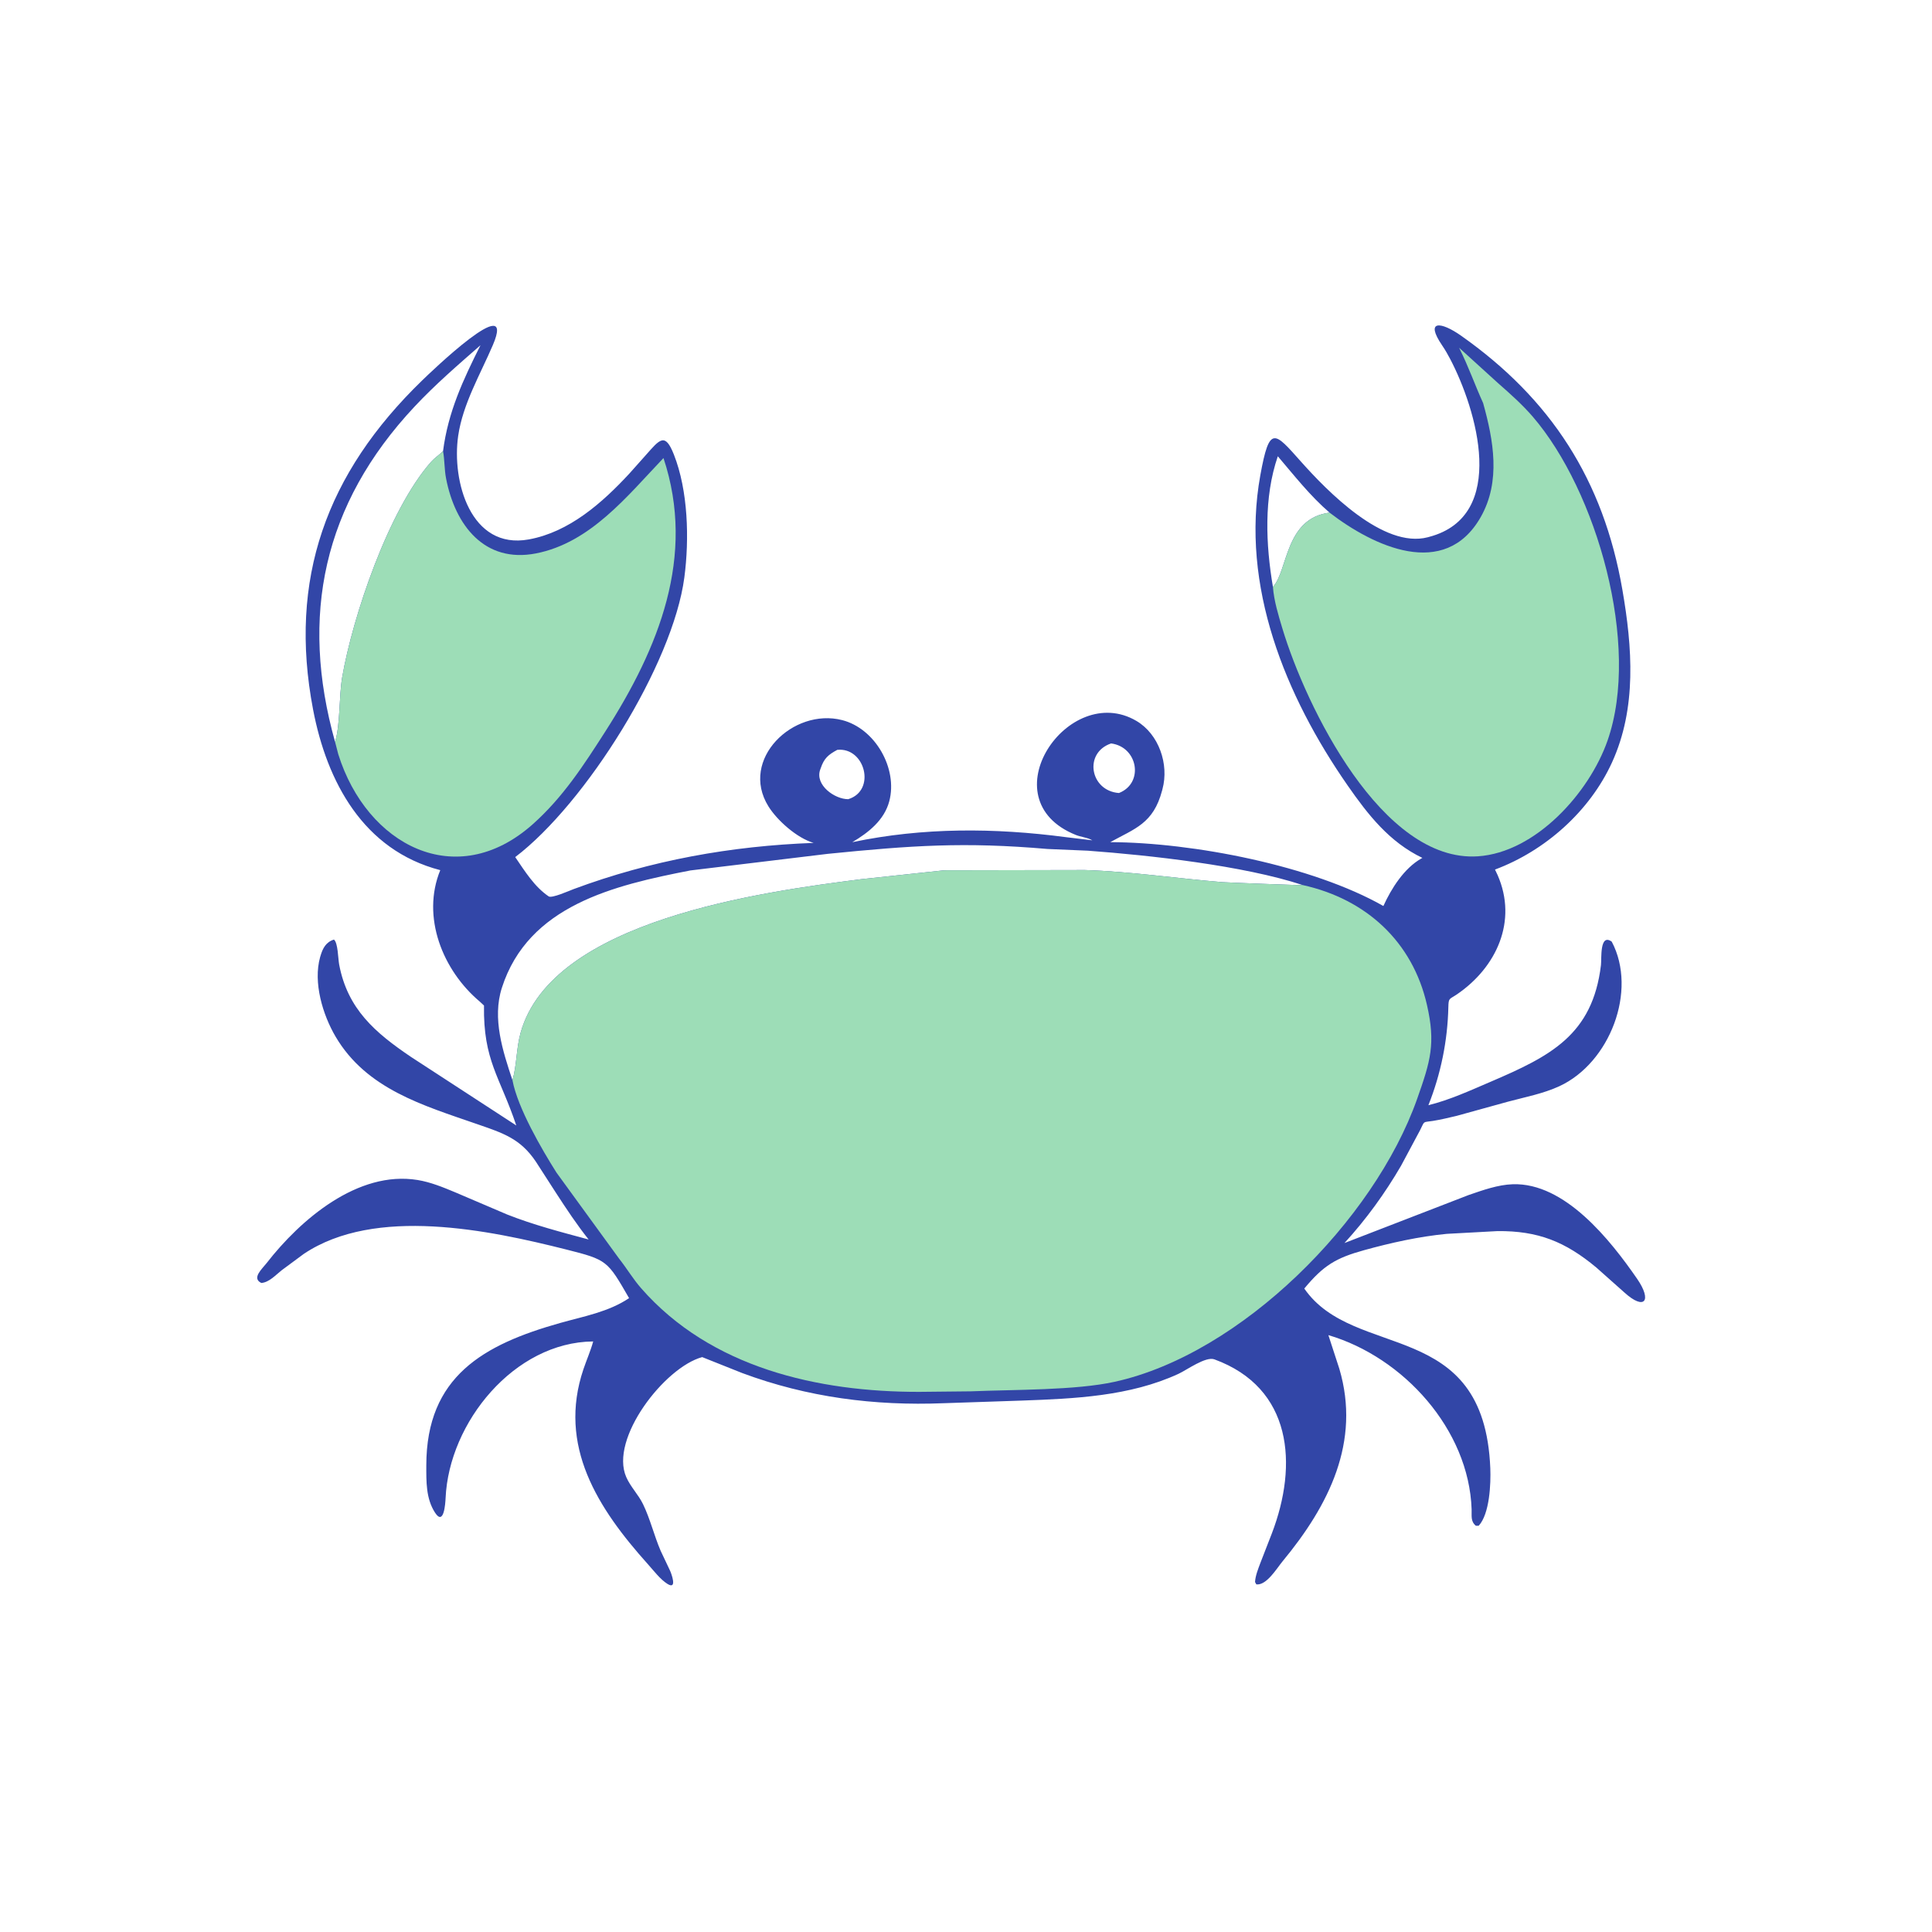 <svg version="1.1" xmlns="http://www.w3.org/2000/svg" style="display: block;" viewBox="0 0 2048 2048" width="640" height="640">
<path transform="translate(0,0)" fill="rgb(50,70,167)" d="M 1176.9 892.717 C 1264.9 893.043 1391.33 917.685 1466.44 960.41 C 1474.86 941.823 1488.38 920.473 1506.49 910.149 L 1507.79 909.415 C 1472.79 892.631 1450.17 863.704 1428.55 832.622 C 1362.61 737.813 1314.72 620.982 1335.99 503.812 C 1345.75 450.059 1350.94 457.756 1379.27 489.539 C 1406.71 520.318 1466.38 581.853 1513.5 569.515 L 1515 569.096 C 1598.97 546.932 1565.26 433.957 1537.18 380.435 C 1534.61 375.547 1531.92 370.833 1528.81 366.267 C 1510.04 338.691 1527.66 340.949 1548.7 355.774 C 1644.08 422.953 1699.67 508.874 1719.78 625.07 C 1730.33 686.016 1735.24 750.361 1708.76 808.285 C 1685.06 860.102 1637.85 901.949 1584.76 921.762 L 1587.5 927.564 C 1608.97 976.445 1586.28 1025.37 1544.71 1053.85 C 1536.27 1059.63 1535.55 1057.34 1535.31 1067.77 C 1534.49 1103.3 1527.35 1138.47 1514.17 1171.55 C 1536.57 1166.08 1558.68 1155.89 1579.85 1146.83 C 1643.65 1119.52 1688.17 1097.05 1697.08 1023.08 C 1697.9 1016.27 1695.49 988.993 1708.5 998.164 C 1736.05 1050.18 1706.42 1126.82 1652.89 1151.48 C 1635.74 1159.38 1616.38 1163.02 1598.19 1167.91 L 1544.1 1182.86 C 1535.84 1184.8 1527.42 1186.86 1519.05 1188.2 C 1507.67 1190.02 1510.61 1187.58 1505.31 1198.1 L 1485.16 1235.76 C 1468.16 1264.98 1448.04 1292.73 1425.18 1317.67 L 1556.93 1266.74 C 1571.72 1261.67 1587.74 1255.88 1603.5 1255.35 C 1658.82 1253.46 1707.06 1314.54 1735.37 1355.52 C 1751.59 1379 1743.26 1389.42 1722.1 1370.25 L 1692.27 1343.71 C 1659.14 1316.07 1630.31 1304.66 1587.53 1305.01 L 1533.66 1307.93 C 1504.3 1310.76 1474.49 1317.37 1446.08 1325.22 C 1416.04 1333.52 1402.99 1341.37 1382.6 1365.91 C 1435.74 1442.75 1573.25 1395.78 1579.78 1556.35 C 1580.44 1572.65 1579.15 1604.69 1567.5 1617.34 L 1564.48 1617.38 C 1558.73 1612.61 1560.21 1606.93 1559.98 1600 C 1557.16 1515.25 1487.55 1438.66 1408.13 1415.28 L 1419.75 1450.95 C 1442.64 1528.32 1408.74 1595.71 1359.48 1655.18 C 1353.56 1662.32 1342.59 1680.89 1331.75 1679.5 L 1330.38 1677 C 1330.84 1670.04 1333.62 1663.38 1336.01 1656.89 L 1348.19 1625.56 C 1376.23 1552.4 1369.86 1471.21 1287.32 1440.98 C 1278.07 1437.59 1258.19 1452.19 1249.23 1456.33 C 1197.46 1480.23 1138.9 1482.65 1082.72 1484.69 L 1000.32 1487.46 C 926.875 1490.41 855.826 1481.18 786.917 1455.55 L 744.359 1438.59 C 704.664 1449.3 645.762 1525.04 663.903 1565.91 C 668.514 1576.3 676.727 1584.35 681.648 1594.49 C 689.236 1610.11 693.395 1627.8 700.291 1643.86 L 710.149 1664.7 C 711.69 1667.92 718.303 1685.76 707.528 1679 C 699.792 1674.14 693.01 1665.03 686.908 1658.24 C 633.532 1598.82 591.029 1532.52 618.488 1451.36 C 621.835 1441.47 626.021 1432.1 628.814 1421.99 C 545.19 1422.71 475.935 1507.76 472.346 1588.01 C 472.093 1593.66 470.571 1618.05 461.117 1603.43 C 451.438 1588.46 451.88 1570.36 451.901 1553.28 C 452.017 1459.08 512.598 1425.26 593.923 1402.37 C 618.758 1395.38 645.121 1390.7 666.853 1376.08 C 643.897 1336.28 643.758 1335.49 600.311 1324.54 C 518.594 1303.95 397.855 1278.41 322.067 1329.16 L 298.76 1346.4 C 292.419 1351.35 285.33 1359.41 277 1360 C 266.46 1354.96 277.882 1345.05 282.475 1339.13 C 318.372 1292.87 379.329 1240.5 442.642 1250.84 C 456.579 1253.12 469.672 1258.54 482.634 1263.95 L 537.596 1287.42 C 565.557 1298.48 594.98 1306.12 623.978 1313.92 C 611.462 1298.2 600.254 1281.25 589.308 1264.4 L 568.066 1231.45 C 551.532 1206.78 533.179 1201.12 505.451 1191.5 C 448.55 1171.75 388.471 1154.49 355.733 1098.87 C 342.152 1075.79 331.773 1041.57 339.351 1014.54 L 339.821 1013 C 342.164 1005.15 345.54 998.628 354 995.987 C 358.276 999.292 358.354 1016.21 359.507 1022.34 C 368.411 1069.7 397.684 1094.68 435.658 1120.37 L 547.299 1193.05 C 529.769 1140.88 512.204 1124.36 513.05 1065.89 L 508.689 1061.82 C 469.238 1028.72 446.422 971.957 466.705 922.395 C 385.196 901.216 346.481 828.841 331.837 751.948 C 305.596 614.164 345.496 502.017 447.671 403.108 C 455.562 395.469 547.981 306.186 522.445 365.799 C 509.145 396.846 490.644 428.136 485.707 461.913 C 478.711 509.777 498.653 583.115 560.615 571.798 C 603.473 563.971 638.389 533.065 667.099 502.059 L 684.561 482.463 C 699.371 465.757 704.927 457.981 714.334 481.806 C 729.464 520.127 730.813 571.405 725.432 612.148 C 713.282 704.155 620.972 851.685 546.159 908.55 C 556.302 923.384 566.474 939.963 581.623 950.211 C 584.992 952.491 603.475 944.191 608.018 942.5 C 690.201 911.914 775.033 896.747 862.453 893.506 C 844.876 888.421 823.804 869.705 814.5 854.675 C 783.737 804.982 840.7 750.074 892.67 763.327 C 927.778 772.279 951.892 814.681 942.658 849.381 C 937.296 869.532 920.515 882.649 903.46 892.759 C 978.414 876.98 1054.43 877.448 1130.07 887.44 L 1157.94 890.781 L 1156.67 890.115 C 1151.66 887.641 1145.56 887.158 1140.29 885.031 C 1046.71 847.276 1132.53 721.911 1204.57 764.158 C 1228.49 778.191 1239.4 810.205 1232.26 836.5 L 1231.85 838.076 C 1222.59 873.092 1203.04 878.259 1176.9 892.717 z M 543.249 1145.12 C 547.854 1128.99 547.245 1111.23 551.872 1094.69 C 585.288 975.255 808.024 945.394 912.59 932.013 L 1000.78 922.559 L 1149.87 922.267 C 1198.73 923.834 1246.95 931.093 1295.57 935.097 C 1300 935.462 1380.18 938.608 1380.91 938.202 C 1318.18 917.467 1218.17 906.56 1153.16 901.769 L 1110.5 899.956 C 1022 892.322 966.68 896.184 877.5 905.11 L 731.849 922.708 C 650.902 938.431 559.985 959.79 531.985 1047.19 C 521.581 1079.67 532.992 1114.3 543.249 1145.12 z M 355.183 786.4 C 360.717 769.034 359.304 737.641 362.725 717.87 C 373.801 653.855 411.897 540.552 456.923 489.639 C 460.636 485.44 464.887 482.737 468.867 478.958 L 469.651 478.166 C 474.972 436.807 490.773 402.893 509.348 365.943 C 485.213 387.062 461.253 407.723 439.288 431.19 C 342.46 534.64 317.685 652.956 355.183 786.4 z M 1349.36 622.179 C 1365.51 604.498 1361.92 549.655 1409.37 543.389 C 1388.74 525.608 1372.13 504.296 1354.53 483.663 C 1339.51 527.396 1341.77 577.266 1349.36 622.179 z M 887.568 794.863 C 877.955 800.069 873.533 803.803 869.939 814.5 L 869.437 815.833 C 863.627 832.245 884.978 847.285 899.166 847.167 C 928.941 838.111 917.089 791.863 887.568 794.863 z M 1177.81 788.071 C 1148.46 798.021 1155.46 838.403 1186.14 840.634 C 1212.88 830.152 1206.31 791.785 1177.81 788.071 z"/>
<path transform="translate(0,0)" fill="rgb(157,221,183)" d="M 469.651 478.166 C 471.405 487.779 470.985 497.571 472.844 507.155 C 482.544 557.154 513.833 597.22 568.152 586.638 C 625.903 575.387 664.95 525.766 703.322 485.537 C 737.931 589.863 698.181 687.198 641.639 775.439 C 618.733 811.186 596.584 845.451 564.561 873.892 C 483.459 945.925 388.749 895.828 358.595 799.566 L 355.183 786.4 C 360.717 769.034 359.304 737.641 362.725 717.87 C 373.801 653.855 411.897 540.552 456.923 489.639 C 460.636 485.44 464.887 482.737 468.867 478.958 L 469.651 478.166 z"/>
<path transform="translate(0,0)" fill="rgb(157,221,183)" d="M 1572.17 427.25 C 1562.91 406.867 1557.45 390.235 1546.7 368.612 L 1588.21 406.348 C 1600.87 417.425 1613.82 428.96 1624.82 441.732 C 1692.54 520.355 1739.46 683.771 1704.06 785.072 C 1684.67 840.562 1627.78 903.701 1566.55 907.732 C 1465.01 914.418 1384.42 749.309 1359.4 666.262 C 1355.18 652.278 1350.44 636.8 1349.36 622.179 C 1365.51 604.498 1361.92 549.655 1409.37 543.389 C 1455.63 578.948 1531.45 615.264 1569.65 548.075 C 1591.14 510.276 1583.14 466.576 1572.17 427.25 z"/>
<path transform="translate(0,0)" fill="rgb(157,221,183)" d="M 543.249 1145.12 C 547.854 1128.99 547.245 1111.23 551.872 1094.69 C 585.288 975.255 808.024 945.394 912.59 932.013 L 1000.78 922.559 L 1149.87 922.267 C 1198.73 923.834 1246.95 931.093 1295.57 935.097 C 1300 935.462 1380.18 938.608 1380.91 938.202 C 1448.46 953.124 1497.43 998.491 1512.62 1065.18 C 1521.98 1106.28 1516.47 1124.61 1502.18 1165.01 C 1456.61 1293.83 1315.69 1435.25 1181.67 1464.75 C 1140.1 1473.9 1075.35 1472.96 1028.96 1474.87 L 974.583 1475.43 C 866.977 1475.61 753.442 1449.95 679.58 1365.53 C 670.97 1355.69 664.407 1344.48 656.305 1334.28 L 589.89 1243 C 574.345 1218.37 548.696 1174.42 543.249 1145.12 z"/>
</svg>